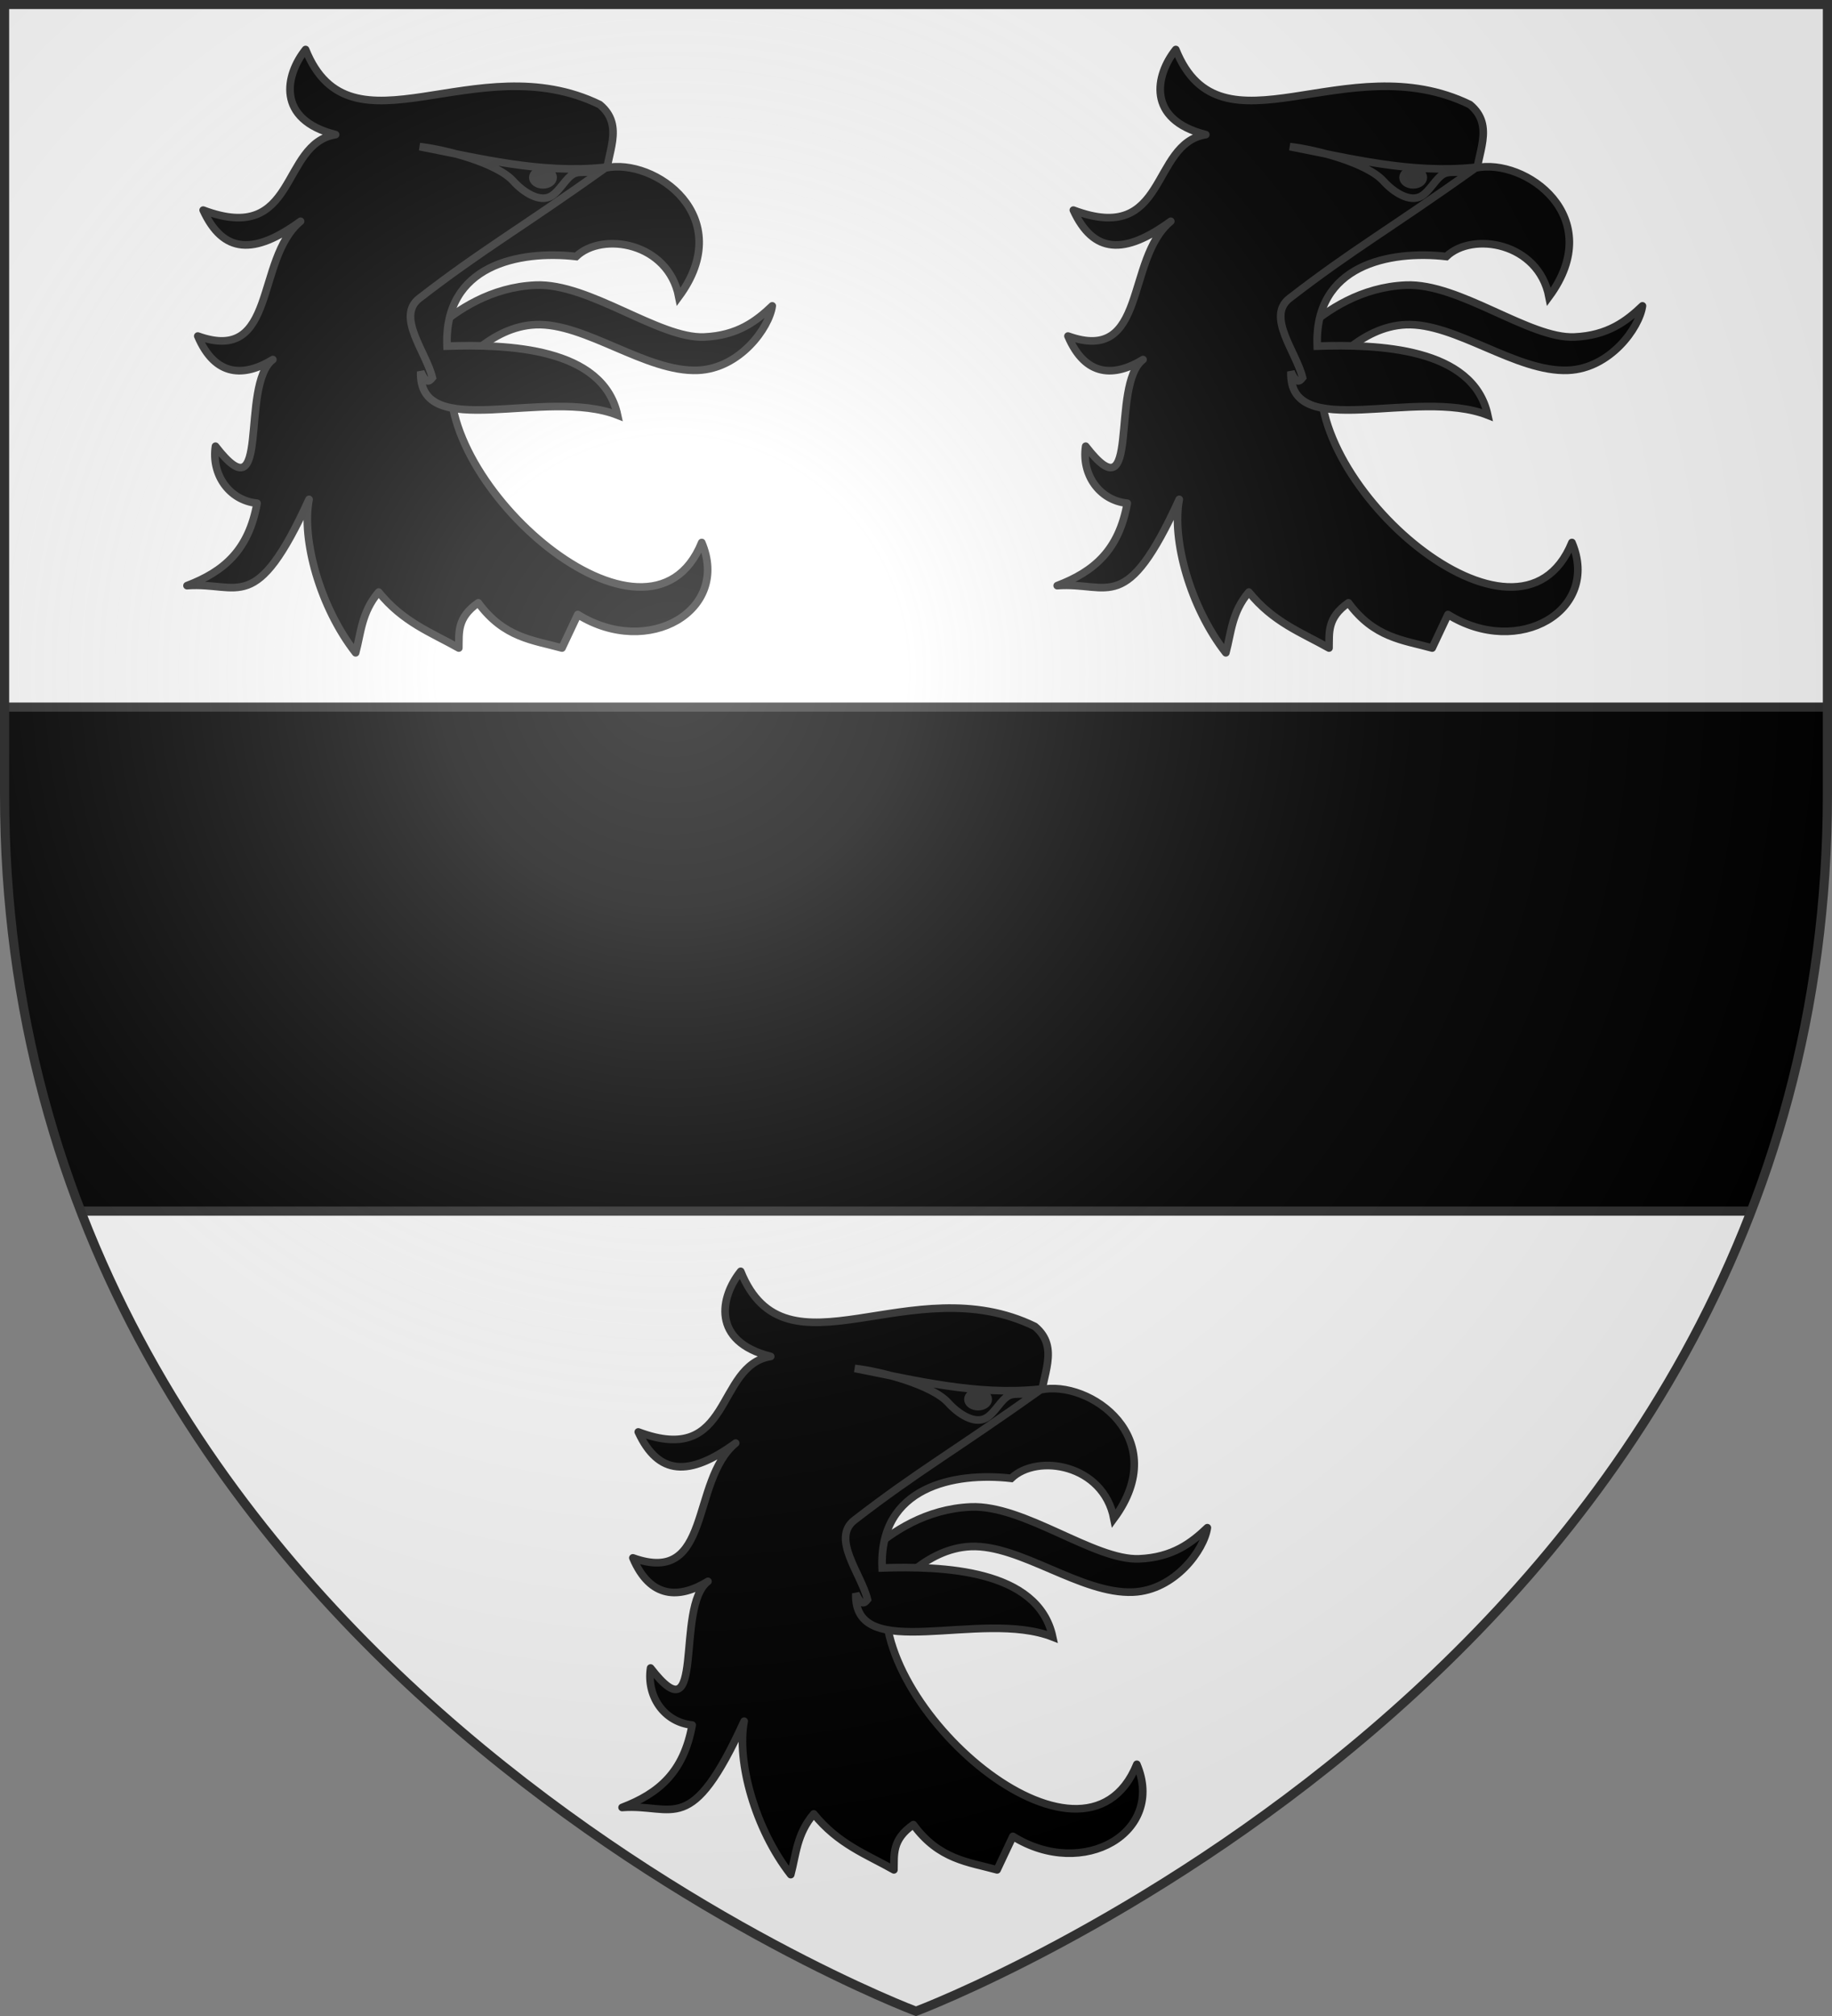 <svg xmlns="http://www.w3.org/2000/svg" xmlns:xlink="http://www.w3.org/1999/xlink" width="600" height="660" version="1"><rect width="100%" height="100%" fill="#808080" stroke="none"/><defs><g id="D"><path id="C" d="M0 0v1h.5L0 0z" transform="rotate(18 3.157 -.5)"/><use xlink:href="#C" width="810" height="540" transform="scale(-1 1)"/></g><g id="b"><path id="a" d="M0 0v1h.5L0 0z" transform="rotate(18 3.157 -.5)"/><use xlink:href="#a" width="810" height="540" transform="scale(-1 1)"/></g><g id="f"><path id="e" d="M0 0v1h.5L0 0z" transform="rotate(18 3.157 -.5)"/><use xlink:href="#e" width="810" height="540" transform="scale(-1 1)"/></g><g id="h"><path id="g" d="M0 0v1h.5L0 0z" transform="rotate(18 3.157 -.5)"/><use xlink:href="#g" width="810" height="540" transform="scale(-1 1)"/></g><g id="j"><path id="i" d="M0 0v1h.5L0 0z" transform="rotate(18 3.157 -.5)"/><use xlink:href="#i" width="810" height="540" transform="scale(-1 1)"/></g><g id="l"><path id="k" d="M0 0v1h.5L0 0z" transform="rotate(18 3.157 -.5)"/><use xlink:href="#k" width="810" height="540" transform="scale(-1 1)"/></g><g id="n"><path id="m" d="M0 0v1h.5L0 0z" transform="rotate(18 3.157 -.5)"/><use xlink:href="#m" width="810" height="540" transform="scale(-1 1)"/></g><g id="p"><path id="o" d="M0 0v1h.5L0 0z" transform="rotate(18 3.157 -.5)"/><use xlink:href="#o" width="810" height="540" transform="scale(-1 1)"/></g><g id="r"><path id="q" d="M0 0v1h.5L0 0z" transform="rotate(18 3.157 -.5)"/><use xlink:href="#q" width="810" height="540" transform="scale(-1 1)"/></g><g id="t"><path id="s" d="M0 0v1h.5L0 0z" transform="rotate(18 3.157 -.5)"/><use xlink:href="#s" width="810" height="540" transform="scale(-1 1)"/></g><g id="v"><path id="u" d="M0 0v1h.5L0 0z" transform="rotate(18 3.157 -.5)"/><use xlink:href="#u" width="810" height="540" transform="scale(-1 1)"/></g><g id="x"><path id="w" d="M0 0v1h.5L0 0z" transform="rotate(18 3.157 -.5)"/><use xlink:href="#w" width="810" height="540" transform="scale(-1 1)"/></g><g id="z"><path id="y" d="M0 0v1h.5L0 0z" transform="rotate(18 3.157 -.5)"/><use xlink:href="#y" width="810" height="540" transform="scale(-1 1)"/></g><g id="B"><path id="A" d="M0 0v1h.5L0 0z" transform="rotate(18 3.157 -.5)"/><use xlink:href="#A" width="810" height="540" transform="scale(-1 1)"/></g><g id="d"><path id="c" d="M0 0v1h.5L0 0z" transform="rotate(18 3.157 -.5)"/><use xlink:href="#c" width="810" height="540" transform="scale(-1 1)"/></g><g id="F"><path id="E" d="M0 0v1h.5L0 0z" transform="rotate(18 3.157 -.5)"/><use xlink:href="#E" width="810" height="540" transform="scale(-1 1)"/></g><g id="H"><path id="G" d="M0 0v1h.5L0 0z" transform="rotate(18 3.157 -.5)"/><use xlink:href="#G" width="810" height="540" transform="scale(-1 1)"/></g><g id="J"><path id="I" d="M0 0v1h.5L0 0z" transform="rotate(18 3.157 -.5)"/><use xlink:href="#I" width="810" height="540" transform="scale(-1 1)"/></g><g id="L"><path id="K" d="M0 0v1h.5L0 0z" transform="rotate(18 3.157 -.5)"/><use xlink:href="#K" width="810" height="540" transform="scale(-1 1)"/></g><g id="N"><path id="M" d="M0 0v1h.5L0 0z" transform="rotate(18 3.157 -.5)"/><use xlink:href="#M" width="810" height="540" transform="scale(-1 1)"/></g><g id="P"><path id="O" d="M0 0v1h.5L0 0z" transform="rotate(18 3.157 -.5)"/><use xlink:href="#O" width="810" height="540" transform="scale(-1 1)"/></g><g id="R"><path id="Q" d="M0 0v1h.5L0 0z" transform="rotate(18 3.157 -.5)"/><use xlink:href="#Q" width="810" height="540" transform="scale(-1 1)"/></g><g id="T"><path id="S" d="M0 0v1h.5L0 0z" transform="rotate(18 3.157 -.5)"/><use xlink:href="#S" width="810" height="540" transform="scale(-1 1)"/></g><g id="V"><path id="U" d="M0 0v1h.5L0 0z" transform="rotate(18 3.157 -.5)"/><use xlink:href="#U" width="810" height="540" transform="scale(-1 1)"/></g><g id="X"><path id="W" d="M0 0v1h.5L0 0z" transform="rotate(18 3.157 -.5)"/><use xlink:href="#W" width="810" height="540" transform="scale(-1 1)"/></g><g id="Z"><path id="Y" d="M0 0v1h.5L0 0z" transform="rotate(18 3.157 -.5)"/><use xlink:href="#Y" width="810" height="540" transform="scale(-1 1)"/></g><radialGradient id="ab" cx="-80" cy="-80" r="405" gradientUnits="userSpaceOnUse"><stop offset="0" stop-color="#fff" stop-opacity=".31"/><stop offset=".19" stop-color="#fff" stop-opacity=".25"/><stop offset=".6" stop-color="#6b6b6b" stop-opacity=".125"/><stop offset="1" stop-opacity=".125"/></radialGradient><path id="ac" d="M-298.5-298.5h597V-40C298.5 246.31 0 358.5 0 358.5S-298.5 246.31-298.5-40v-258.5z"/></defs><g fill="#fff"><path d="M1.5 1.5h597V260c0 286.31-298.5 398.5-298.5 398.5S1.5 546.31 1.5 260z"/><path fill="#000" d="M1.5 231.5v40.58c0 40.088 10.967 92.243 25.32 124.42h546.79c12.554-32.6 24.955-82.908 24.89-122.996V231.5z"/><path stroke="#313131" stroke-linejoin="round" stroke-width="3" d="M1.5 231.5h597m-571.68 165h546.79"/></g><g stroke="#313131" stroke-width="2.5"><g id="aa" fill="#000" fill-opacity="1" stroke="#313131" stroke-dasharray="none" stroke-miterlimit="4" stroke-opacity="1" stroke-width="1.784" transform="translate(39.086 -289.385) scale(1.401)"><path stroke-linecap="round" stroke-linejoin="round" d="M43.539 218.127c10.556 26.266 39.866-1.208 68.76 12.87 6.033 5.007 1.452 11.58 1.35 17.91-10.1 6.026-19.762 13.515-29.912 19.45L73.09 279.354l4.707 13.391c-5.091 26.727 45.896 71.304 58.35 40.581 6.723 15.78-12.439 27.117-28.98 16.83l-3.69 7.83c-6.708-1.857-13.568-2.356-19.57-10.57-5.084 3.523-4.454 7.047-4.55 10.57-6.393-3.618-13.035-5.995-18.736-13.075-4.017 4.73-4.104 9.459-5.383 14.188-8.312-10.648-12.69-26.412-10.89-35.853-12.53 27.416-16.276 19.248-28.53 20.16 8.625-3.287 14.409-8.282 16.38-19.26-6.653-.676-10.71-6.83-9.72-13.32 13.125 17.005 5.562-14.34 13.41-20.25-6.657 4.07-13.462 4.155-17.55-5.49 18.64 6.694 13.34-18.025 24.03-26.82-10.9 7.931-18.089 7.564-22.77-2.61 22.196 8.352 17.872-15.586 30.96-17.64-13.993-3.52-11.773-13.966-7.02-19.89z"/><path stroke-linecap="round" stroke-linejoin="round" d="M152.629 278.035c-3.704 3.533-8.11 6.936-15.915 7.272-10.531.454-26.872-12.66-39.403-12.12-10.405.448-18.356 5.747-23.543 10.357l2.211 12.895c3.122-3.99 10.757-13.558 21.328-14.013 11.613-.5 25.8 11.18 37.975 10.655 9.77-.42 16.636-9.915 17.347-15.046z"/><path fill-rule="evenodd" d="M113.612 245.807c11.617-2.484 30.93 11.416 17.172 30.084-2.48-12.688-17.886-15.26-23.998-9.396-13.299-1.512-30.942 1.94-30.177 20.94 13.958-.455 36.457.233 39.86 16.127-16.813-6.592-46.624 6.575-46.014-10.162 1.309 3.04 2.047 2.244 2.72 1.408-1.418-5.95-8.568-14.276-3.055-18.535 15-11.585 23.166-15.977 43.492-30.466zm-.215-.13c-14.858 1.51-29.062-2.101-43.195-4.86 6.179.701 18.085 3.836 21.884 8.05 2.316 2.57 6.124 5.084 8.838 3.523 2.015-1.16 3.447-4.251 5.243-5.182 1.795-.931 3.954.298 7.23-1.53z"/><ellipse cx="710.651" cy="95.086" fill="#313131" stroke-linejoin="round" stroke-width="2.478" rx="3.294" ry="2.376" transform="matrix(-.72 0 0 .72 610.703 179.572)"/></g><use xlink:href="#aa" width="100%" height="100%" transform="translate(285)"/><use xlink:href="#aa" width="100%" height="100%" transform="translate(142.5 400)"/></g><use xlink:href="#ac" width="600" height="660" fill="url(#ab)" transform="translate(300 300)"/><use xlink:href="#ac" width="600" height="660" fill="none" stroke="#313131" stroke-width="3" transform="matrix(1 0 0 1 300 299.953)"/></svg>